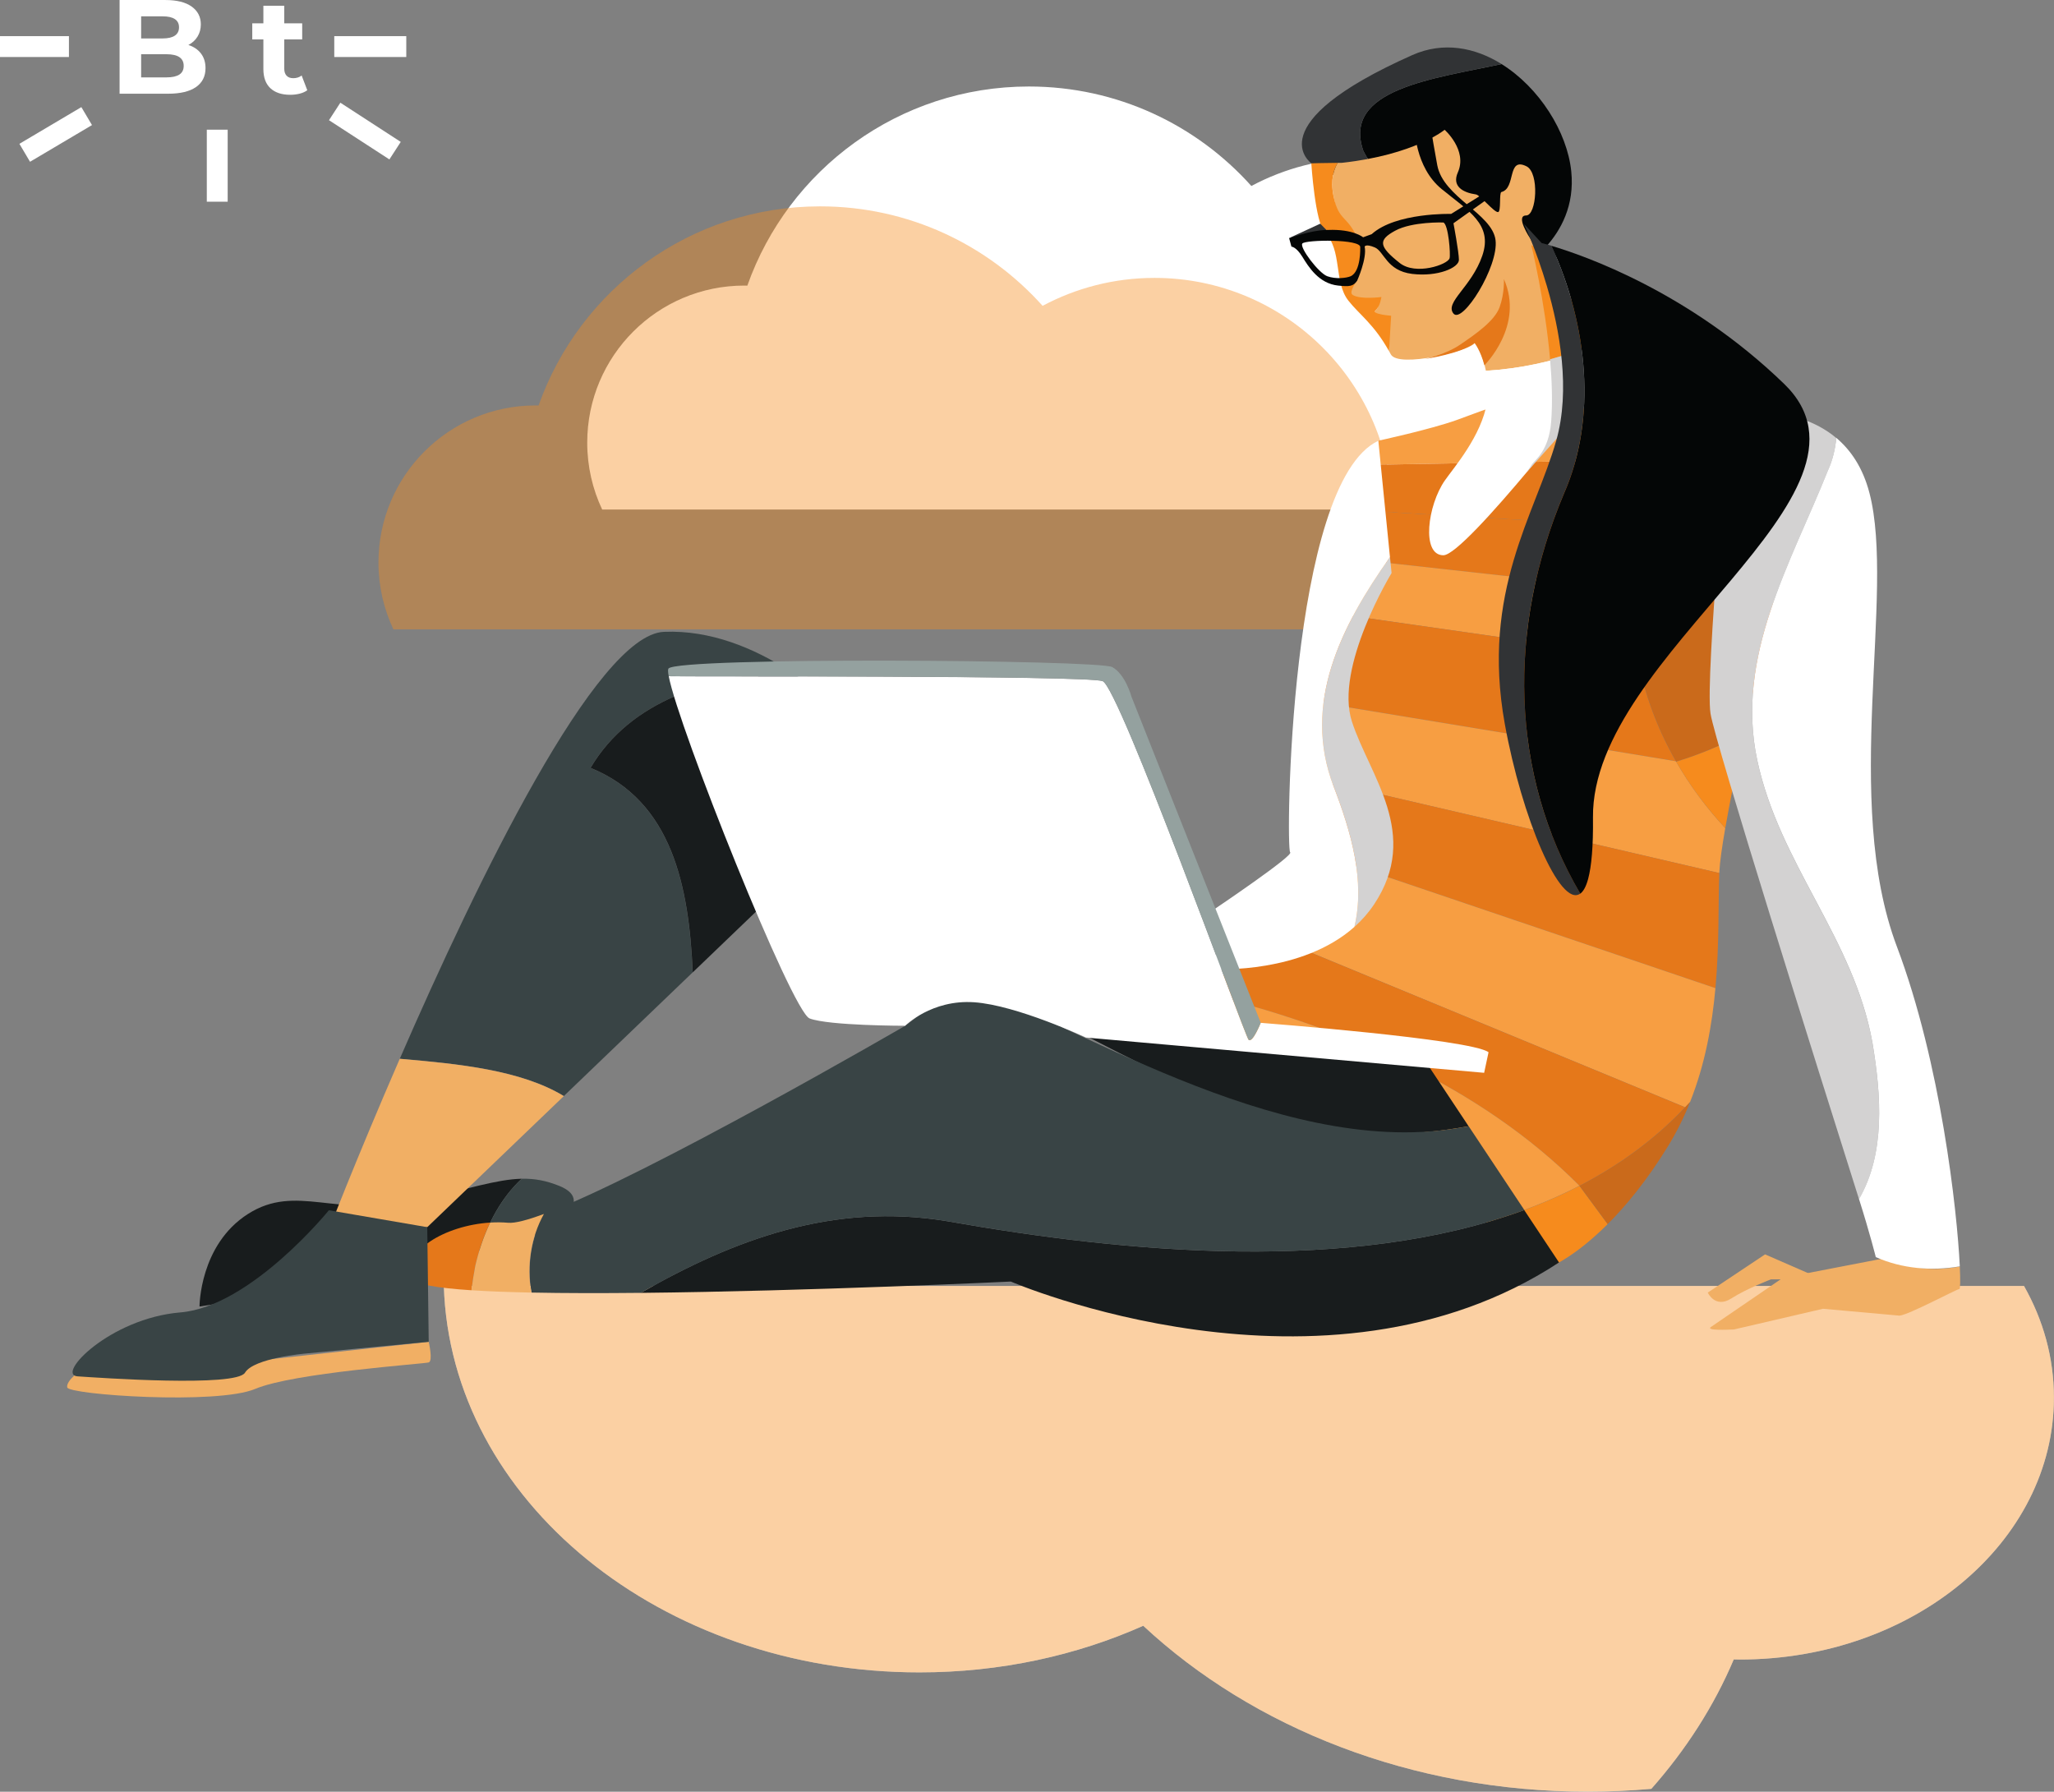 <?xml version="1.0" encoding="UTF-8" standalone="no"?>
<!-- Created with Inkscape (http://www.inkscape.org/) -->

<svg
   version="1.1"
   id="svg1"
   width="2196.617"
   height="1916.043"
   viewBox="0 0 2196.617 1916.043"
   xmlns="http://www.w3.org/2000/svg"
   xmlns:svg="http://www.w3.org/2000/svg">
  <rect x="0" y="0" width="2196.617" height="1916.043" fill="#808080" stroke="none"/>
  <defs
     id="defs1">
    <clipPath
       clipPathUnits="userSpaceOnUse"
       id="clipPath1329">
      <path
         d="M 0,13558.149 H 13689.43 V 0 H 0 Z"
         transform="translate(-10015.312,-2415.672)"
         id="path1329" />
    </clipPath>
    <clipPath
       clipPathUnits="userSpaceOnUse"
       id="clipPath1335">
      <path
         d="M 0,13558.149 H 13689.43 V 0 H 0 Z"
         transform="translate(0,2.5000001e-4)"
         id="path1335" />
    </clipPath>
    <clipPath
       clipPathUnits="userSpaceOnUse"
       id="clipPath1337">
      <path
         d="M 0,13558.149 H 13689.43 V 0 H 0 Z"
         transform="translate(-10117.918,-2403.109)"
         id="path1337" />
    </clipPath>
    <clipPath
       clipPathUnits="userSpaceOnUse"
       id="clipPath1339">
      <path
         d="M 0,13558.149 H 13689.43 V 0 H 0 Z"
         transform="translate(0,2.5000001e-4)"
         id="path1339" />
    </clipPath>
    <clipPath
       clipPathUnits="userSpaceOnUse"
       id="clipPath1341">
      <path
         d="M 0,13558.149 H 13689.43 V 0 H 0 Z"
         transform="translate(0,2.5000001e-4)"
         id="path1341" />
    </clipPath>
    <clipPath
       clipPathUnits="userSpaceOnUse"
       id="clipPath1343">
      <path
         d="M 0,13558.149 H 13689.43 V 0 H 0 Z"
         transform="translate(-9895.549,-2345.732)"
         id="path1343" />
    </clipPath>
    <clipPath
       clipPathUnits="userSpaceOnUse"
       id="clipPath1349">
      <path
         d="M 0,13558.149 H 13689.43 V 0 H 0 Z"
         transform="translate(-10135.335,-2379.072)"
         id="path1349" />
    </clipPath>
    <clipPath
       clipPathUnits="userSpaceOnUse"
       id="clipPath1812">
      <path
         d="M 0,13558.149 H 13689.43 V 0 H 0 Z"
         transform="translate(-8850.153,-3725.779)"
         id="path1812" />
    </clipPath>
    <clipPath
       clipPathUnits="userSpaceOnUse"
       id="clipPath1813">
      <path
         d="m 8060.1,3687.04 h 813.51 V 3347.67 H 8060.1 Z"
         transform="translate(-8682.71,-3629.65)"
         id="path1813" />
    </clipPath>
    <clipPath
       clipPathUnits="userSpaceOnUse"
       id="clipPath1815">
      <path
         d="M 0,13558.149 H 13689.43 V 0 H 0 Z"
         transform="matrix(1.333,0,0,-1.333,0,18077.467)"
         id="path1815" />
    </clipPath>
    <clipPath
       clipPathUnits="userSpaceOnUse"
       id="clipPath1819">
      <path
         d="M 0,13558.149 H 13689.43 V 0 H 0 Z"
         transform="translate(-9152.183,-2521.534)"
         id="path1819" />
    </clipPath>
    <clipPath
       clipPathUnits="userSpaceOnUse"
       id="clipPath1820">
      <path
         d="M 8112.44,2821.19 H 9404.17 V 2415.5 H 8112.44 Z"
         transform="translate(-9152.183,-2521.534)"
         id="path1820" />
    </clipPath>
    <clipPath
       clipPathUnits="userSpaceOnUse"
       id="clipPath1822">
      <path
         d="M 0,13558.149 H 13689.43 V 0 H 0 Z"
         transform="matrix(1.333,0,0,-1.333,0,18077.467)"
         id="path1822" />
    </clipPath>
    <clipPath
       clipPathUnits="userSpaceOnUse"
       id="clipPath1824">
      <path
         d="M 0,13558.149 H 13689.43 V 0 H 0 Z"
         transform="translate(-8175.164,-2907.142)"
         id="path1824" />
    </clipPath>
    <clipPath
       clipPathUnits="userSpaceOnUse"
       id="clipPath1826">
      <path
         d="M 0,13558.149 H 13689.43 V 0 H 0 Z"
         transform="translate(-8205.524,-2901.306)"
         id="path1826" />
    </clipPath>
    <clipPath
       clipPathUnits="userSpaceOnUse"
       id="clipPath1828">
      <path
         d="M 0,13558.149 H 13689.43 V 0 H 0 Z"
         transform="translate(-9159.327,-3504.212)"
         id="path1828" />
    </clipPath>
    <clipPath
       clipPathUnits="userSpaceOnUse"
       id="clipPath1830">
      <path
         d="M 0,13558.149 H 13689.43 V 0 H 0 Z"
         transform="translate(-9141.958,-3484.907)"
         id="path1830" />
    </clipPath>
    <clipPath
       clipPathUnits="userSpaceOnUse"
       id="clipPath1832">
      <path
         d="M 0,13558.149 H 13689.43 V 0 H 0 Z"
         transform="translate(-9070.782,-3409.542)"
         id="path1832" />
    </clipPath>
    <clipPath
       clipPathUnits="userSpaceOnUse"
       id="clipPath1834">
      <path
         d="M 0,13558.149 H 13689.43 V 0 H 0 Z"
         transform="translate(-9066.97,-3379.259)"
         id="path1834" />
    </clipPath>
    <clipPath
       clipPathUnits="userSpaceOnUse"
       id="clipPath1836">
      <path
         d="M 0,13558.149 H 13689.43 V 0 H 0 Z"
         transform="translate(-9070.202,-3325.704)"
         id="path1836" />
    </clipPath>
    <clipPath
       clipPathUnits="userSpaceOnUse"
       id="clipPath1838">
      <path
         d="M 0,13558.149 H 13689.43 V 0 H 0 Z"
         transform="translate(-9135.794,-3153.622)"
         id="path1838" />
    </clipPath>
    <clipPath
       clipPathUnits="userSpaceOnUse"
       id="clipPath1840">
      <path
         d="M 0,13558.149 H 13689.43 V 0 H 0 Z"
         transform="translate(-9135.741,-3152.311)"
         id="path1840" />
    </clipPath>
    <clipPath
       clipPathUnits="userSpaceOnUse"
       id="clipPath1842">
      <path
         d="M 0,13558.149 H 13689.43 V 0 H 0 Z"
         transform="translate(-9112.272,-2968.693)"
         id="path1842" />
    </clipPath>
    <clipPath
       clipPathUnits="userSpaceOnUse"
       id="clipPath1844">
      <path
         d="M 0,13558.149 H 13689.43 V 0 H 0 Z"
         transform="translate(-9023.61,-2901.478)"
         id="path1844" />
    </clipPath>
    <clipPath
       clipPathUnits="userSpaceOnUse"
       id="clipPath1846">
      <path
         d="M 0,13558.149 H 13689.43 V 0 H 0 Z"
         transform="translate(-8719.588,-3056.368)"
         id="path1846" />
    </clipPath>
    <clipPath
       clipPathUnits="userSpaceOnUse"
       id="clipPath1848">
      <path
         d="M 0,13558.149 H 13689.43 V 0 H 0 Z"
         transform="translate(-8949.072,-2872.14)"
         id="path1848" />
    </clipPath>
    <clipPath
       clipPathUnits="userSpaceOnUse"
       id="clipPath1850">
      <path
         d="M 0,13558.149 H 13689.43 V 0 H 0 Z"
         transform="translate(-9112.272,-2968.693)"
         id="path1850" />
    </clipPath>
    <clipPath
       clipPathUnits="userSpaceOnUse"
       id="clipPath1852">
      <path
         d="M 0,13558.149 H 13689.43 V 0 H 0 Z"
         transform="translate(-9204.179,-3480.22)"
         id="path1852" />
    </clipPath>
    <clipPath
       clipPathUnits="userSpaceOnUse"
       id="clipPath1854">
      <path
         d="M 0,13558.149 H 13689.43 V 0 H 0 Z"
         transform="translate(-9155.591,-3264.297)"
         id="path1854" />
    </clipPath>
    <clipPath
       clipPathUnits="userSpaceOnUse"
       id="clipPath1856">
      <path
         d="M 0,13558.149 H 13689.43 V 0 H 0 Z"
         transform="translate(-9258.546,-3016.132)"
         id="path1856" />
    </clipPath>
    <clipPath
       clipPathUnits="userSpaceOnUse"
       id="clipPath1858">
      <path
         d="M 0,13558.149 H 13689.43 V 0 H 0 Z"
         transform="translate(-9271.012,-2843.913)"
         id="path1858" />
    </clipPath>
    <clipPath
       clipPathUnits="userSpaceOnUse"
       id="clipPath1860">
      <path
         d="M 0,13558.149 H 13689.43 V 0 H 0 Z"
         transform="translate(-9256.122,-3457.228)"
         id="path1860" />
    </clipPath>
    <clipPath
       clipPathUnits="userSpaceOnUse"
       id="clipPath1862">
      <path
         d="M 0,13558.149 H 13689.43 V 0 H 0 Z"
         transform="translate(-8826.392,-3221.778)"
         id="path1862" />
    </clipPath>
    <clipPath
       clipPathUnits="userSpaceOnUse"
       id="clipPath1864">
      <path
         d="M 0,13558.149 H 13689.43 V 0 H 0 Z"
         transform="translate(-8791.511,-3168.95)"
         id="path1864" />
    </clipPath>
    <clipPath
       clipPathUnits="userSpaceOnUse"
       id="clipPath1866">
      <path
         d="M 0,13558.149 H 13689.43 V 0 H 0 Z"
         transform="translate(-8621.728,-3039.255)"
         id="path1866" />
    </clipPath>
    <clipPath
       clipPathUnits="userSpaceOnUse"
       id="clipPath1868">
      <path
         d="M 0,13558.149 H 13689.43 V 0 H 0 Z"
         transform="translate(-8516.433,-2873.074)"
         id="path1868" />
    </clipPath>
    <clipPath
       clipPathUnits="userSpaceOnUse"
       id="clipPath1870">
      <path
         d="M 0,13558.149 H 13689.43 V 0 H 0 Z"
         transform="translate(-8924.745,-2947.583)"
         id="path1870" />
    </clipPath>
    <clipPath
       clipPathUnits="userSpaceOnUse"
       id="clipPath1872">
      <path
         d="M 0,13558.149 H 13689.43 V 0 H 0 Z"
         transform="translate(-8230.317,-3236.68)"
         id="path1872" />
    </clipPath>
    <clipPath
       clipPathUnits="userSpaceOnUse"
       id="clipPath1874">
      <path
         d="M 0,13558.149 H 13689.43 V 0 H 0 Z"
         transform="translate(-8443.692,-3269.17)"
         id="path1874" />
    </clipPath>
    <clipPath
       clipPathUnits="userSpaceOnUse"
       id="clipPath1876">
      <path
         d="M 0,13558.149 H 13689.43 V 0 H 0 Z"
         transform="translate(-8018.055,-2860.039)"
         id="path1876" />
    </clipPath>
    <clipPath
       clipPathUnits="userSpaceOnUse"
       id="clipPath1878">
      <path
         d="M 0,13558.149 H 13689.43 V 0 H 0 Z"
         transform="translate(-8149.875,-2871.979)"
         id="path1878" />
    </clipPath>
    <clipPath
       clipPathUnits="userSpaceOnUse"
       id="clipPath1880">
      <path
         d="M 0,13558.149 H 13689.43 V 0 H 0 Z"
         transform="translate(-8192.966,-2878.894)"
         id="path1880" />
    </clipPath>
    <clipPath
       clipPathUnits="userSpaceOnUse"
       id="clipPath1882">
      <path
         d="M 0,13558.149 H 13689.43 V 0 H 0 Z"
         transform="translate(-8100.588,-2776.327)"
         id="path1882" />
    </clipPath>
    <clipPath
       clipPathUnits="userSpaceOnUse"
       id="clipPath1884">
      <path
         d="M 0,13558.149 H 13689.43 V 0 H 0 Z"
         transform="translate(-8020.478,-2881.852)"
         id="path1884" />
    </clipPath>
    <clipPath
       clipPathUnits="userSpaceOnUse"
       id="clipPath1886">
      <path
         d="M 0,13558.149 H 13689.43 V 0 H 0 Z"
         transform="translate(-8850.235,-3731.422)"
         id="path1886" />
    </clipPath>
    <clipPath
       clipPathUnits="userSpaceOnUse"
       id="clipPath1888">
      <path
         d="M 0,13558.149 H 13689.43 V 0 H 0 Z"
         transform="translate(-8889.412,-3808.335)"
         id="path1888" />
    </clipPath>
    <clipPath
       clipPathUnits="userSpaceOnUse"
       id="clipPath1890">
      <path
         d="M 0,13558.149 H 13689.43 V 0 H 0 Z"
         transform="translate(-8984.244,-3660.984)"
         id="path1890" />
    </clipPath>
    <clipPath
       clipPathUnits="userSpaceOnUse"
       id="clipPath1892">
      <path
         d="M 0,13558.149 H 13689.43 V 0 H 0 Z"
         transform="translate(-8948.507,-3555.137)"
         id="path1892" />
    </clipPath>
    <clipPath
       clipPathUnits="userSpaceOnUse"
       id="clipPath1894">
      <path
         d="M 0,13558.149 H 13689.43 V 0 H 0 Z"
         transform="translate(-8859.997,-3603.68)"
         id="path1894" />
    </clipPath>
    <clipPath
       clipPathUnits="userSpaceOnUse"
       id="clipPath1896">
      <path
         d="M 0,13558.149 H 13689.43 V 0 H 0 Z"
         transform="translate(-8962.95,-3628.714)"
         id="path1896" />
    </clipPath>
    <clipPath
       clipPathUnits="userSpaceOnUse"
       id="clipPath1898">
      <path
         d="M 0,13558.149 H 13689.43 V 0 H 0 Z"
         transform="translate(-8820.678,-3667.975)"
         id="path1898" />
    </clipPath>
    <clipPath
       clipPathUnits="userSpaceOnUse"
       id="clipPath1900">
      <path
         d="M 0,13558.149 H 13689.43 V 0 H 0 Z"
         transform="translate(-8919.369,-3645.352)"
         id="path1900" />
    </clipPath>
    <clipPath
       clipPathUnits="userSpaceOnUse"
       id="clipPath1902">
      <path
         d="M 0,13558.149 H 13689.43 V 0 H 0 Z"
         transform="translate(-8767.931,-3032.18)"
         id="path1902" />
    </clipPath>
    <clipPath
       clipPathUnits="userSpaceOnUse"
       id="clipPath1904">
      <path
         d="M 0,13558.149 H 13689.43 V 0 H 0 Z"
         transform="translate(-8641.052,-3306.31)"
         id="path1904" />
    </clipPath>
    <clipPath
       clipPathUnits="userSpaceOnUse"
       id="clipPath1906">
      <path
         d="M 0,13558.149 H 13689.43 V 0 H 0 Z"
         transform="translate(-8891.403,-3750.025)"
         id="path1906" />
    </clipPath>
    <clipPath
       clipPathUnits="userSpaceOnUse"
       id="clipPath1908">
      <path
         d="M 0,13558.149 H 13689.43 V 0 H 0 Z"
         transform="translate(-9003.216,-3646.465)"
         id="path1908" />
    </clipPath>
    <clipPath
       clipPathUnits="userSpaceOnUse"
       id="clipPath1910">
      <path
         d="M 0,13558.149 H 13689.43 V 0 H 0 Z"
         transform="translate(-9032.635,-3573.97)"
         id="path1910" />
    </clipPath>
    <clipPath
       clipPathUnits="userSpaceOnUse"
       id="clipPath1912">
      <path
         d="M 0,13558.149 H 13689.43 V 0 H 0 Z"
         transform="translate(-9011.379,-3457.348)"
         id="path1912" />
    </clipPath>
    <clipPath
       clipPathUnits="userSpaceOnUse"
       id="clipPath1914">
      <path
         d="M 0,13558.149 H 13689.43 V 0 H 0 Z"
         transform="translate(-9030.537,-3147.712)"
         id="path1914" />
    </clipPath>
    <clipPath
       clipPathUnits="userSpaceOnUse"
       id="clipPath1916">
      <path
         d="M 0,13558.149 H 13689.43 V 0 H 0 Z"
         transform="translate(-9218.393,-2826.436)"
         id="path1916" />
    </clipPath>
  </defs>
  <g
     id="layer-MC0"
     transform="translate(-12538.994,-3563.708)">
    <g
       id="g3839"
       transform="translate(-622.951,-11213.115)">
      <path
         id="path1328"
         d="m 0,0 c 2.328,1.505 3.492,3.828 3.492,6.979 0,6.229 -4.62,9.344 -13.853,9.344 H -30.658 V -2.255 h 20.297 C -5.783,-2.255 -2.328,-1.505 0,0 M -30.658,46.713 V 28.99 h 17.287 c 4.3,0 7.556,0.755 9.774,2.26 2.218,1.5 3.329,3.718 3.329,6.654 0,2.936 -1.111,5.138 -3.329,6.606 -2.218,1.469 -5.474,2.203 -9.774,2.203 z M 17.345,16.91 c 2.432,-3.183 3.649,-7.105 3.649,-11.756 0,-6.585 -2.558,-11.65 -7.677,-15.195 -5.122,-3.544 -12.584,-5.317 -22.388,-5.317 h -38.874 v 75.169 h 36.724 c 9.165,0 16.197,-1.752 21.099,-5.259 4.902,-3.508 7.356,-8.269 7.356,-14.283 0,-3.65 -0.875,-6.911 -2.631,-9.774 -1.751,-2.863 -4.206,-5.117 -7.352,-6.764 4.295,-1.363 7.655,-3.633 10.094,-6.821"
         style="fill:#ffffff;fill-opacity:1;fill-rule:nonzero;stroke:none"
         transform="matrix(1.333,0,0,-1.333,13353.749,14856.571)"
         clip-path="url(#clipPath1329)" />
      <path
         id="path1334"
         d="m 10039.838,2372.061 h 16.747 v -57.771 h -16.747 z"
         style="fill:#ffffff;fill-opacity:1;fill-rule:nonzero;stroke:none"
         transform="matrix(1.333,0,0,-1.333,0,18077.467)"
         clip-path="url(#clipPath1335)" />
      <path
         id="path1336"
         d="m 0,0 c -1.646,-1.222 -3.671,-2.134 -6.067,-2.742 -2.402,-0.603 -4.923,-0.913 -7.572,-0.913 -6.874,0 -12.184,1.757 -15.944,5.265 -3.76,3.508 -5.637,8.662 -5.637,15.462 v 23.731 h -8.914 v 12.889 h 8.914 v 14.067 h 16.752 V 53.692 H -4.08 V 40.803 H -18.468 V 17.287 c 0,-2.433 0.624,-4.315 1.878,-5.636 1.253,-1.327 3.026,-1.987 5.317,-1.987 2.647,0 4.902,0.713 6.763,2.149 z"
         style="fill:#ffffff;fill-opacity:1;fill-rule:nonzero;stroke:none"
         transform="matrix(1.333,0,0,-1.333,13490.557,14873.321)"
         clip-path="url(#clipPath1337)" />
      <path
         id="path1338"
         d="m 9871.459,2447.113 h 57.771 v -16.747 h -57.771 z"
         style="fill:#ffffff;fill-opacity:1;fill-rule:nonzero;stroke:none"
         transform="matrix(1.333,0,0,-1.333,0,18077.467)"
         clip-path="url(#clipPath1339)" />
      <path
         id="path1340"
         d="m 10142.099,2447.113 h 57.771 v -16.747 h -57.771 z"
         style="fill:#ffffff;fill-opacity:1;fill-rule:nonzero;stroke:none"
         transform="matrix(1.333,0,0,-1.333,0,18077.467)"
         clip-path="url(#clipPath1341)" />
      <path
         id="path1342"
         d="M 0,0 -8.534,14.409 41.173,43.849 49.707,29.44 Z"
         style="fill:#ffffff;fill-opacity:1;fill-rule:nonzero;stroke:none"
         transform="matrix(1.333,0,0,-1.333,13194.065,14949.824)"
         clip-path="url(#clipPath1343)" />
      <path
         id="path1348"
         d="M 0,0 9.119,14.047 57.574,-17.409 48.456,-31.456 Z"
         style="fill:#ffffff;fill-opacity:1;fill-rule:nonzero;stroke:none"
         transform="matrix(1.333,0,0,-1.333,13513.78,14905.371)"
         clip-path="url(#clipPath1349)" />
      <path
         id="path1811"
         d="m 0,0 c -32.462,0 -63.016,-8.126 -89.78,-22.419 -43.864,48.973 -107.559,79.814 -178.478,79.814 -104.32,0 -193.019,-66.703 -225.894,-159.769 -0.814,0.016 -1.619,0.062 -2.436,0.062 -69.598,0 -126.018,-56.42 -126.018,-126.018 0,-19.197 4.316,-37.374 12.002,-53.652 h 124.585 103.448 214.844 117.231 218.223 c 14.749,27.072 23.172,58.082 23.172,91.083 C 190.899,-85.469 105.431,0 0,0"
         style="fill:#ffffff;fill-opacity:1;fill-rule:nonzero;stroke:none"
         transform="matrix(1.333,0,0,-1.333,14619.875,14945.828)"
         clip-path="url(#clipPath1812)" />
      <g
         opacity="0.41"
         id="g1814"
         clip-path="url(#clipPath1815)"
         transform="translate(2819.672,1836.066)">
        <path
           d="m 0,0 c -32.462,0 -63.016,-8.126 -89.78,-22.419 -43.864,48.973 -107.559,79.814 -178.478,79.814 -104.32,0 -193.019,-66.703 -225.895,-159.768 -0.813,0.015 -1.618,0.061 -2.435,0.061 -69.598,0 -126.018,-56.42 -126.018,-126.018 0,-19.196 4.316,-37.374 12.001,-53.652 h 124.586 103.448 214.844 117.231 218.223 c 14.749,27.072 23.172,58.082 23.172,91.083 C 190.899,-85.468 105.431,0 0,0"
           style="fill:#f68b1d;fill-opacity:1;fill-rule:nonzero;stroke:none"
           transform="matrix(1.333,0,0,-1.333,11576.947,13237.934)"
           clip-path="url(#clipPath1813)"
           id="path1814" />
      </g>
      <path
         id="path1818"
         d="m 0,0 c 139.167,0 251.984,94.098 251.984,210.174 0,32.015 -8.631,62.331 -23.998,89.479 h -249.12 -206.852 -429.599 -234.413 -147.741 c 5.35,-171.946 174.142,-309.965 381.586,-309.965 64.909,0 126.005,13.553 179.522,37.39 87.708,-81.677 215.071,-133.112 356.88,-133.112 17.148,0 34.061,0.824 50.743,2.291 27.792,31.425 50.251,66.335 66.139,103.846 C -3.243,0.077 -1.633,0 0,0"
         style="fill:#ffffff;fill-opacity:1;fill-rule:nonzero;stroke:none"
         transform="matrix(1.333,0,0,-1.333,15022.583,16551.488)"
         clip-path="url(#clipPath1819)" />
      <g
         opacity="0.41"
         id="g1821"
         clip-path="url(#clipPath1822)"
         transform="translate(2819.672,1836.066)">
        <path
           d="m 0,0 c 139.167,0 251.984,94.098 251.984,210.174 0,32.015 -8.631,62.331 -23.998,89.479 h -249.12 -206.852 -429.599 -234.413 -147.741 c 5.35,-171.946 174.142,-309.965 381.586,-309.965 64.909,0 126.005,13.553 179.522,37.39 87.708,-81.677 215.071,-133.112 356.88,-133.112 17.148,0 34.061,0.824 50.743,2.291 27.792,31.425 50.251,66.335 66.139,103.846 C -3.243,0.077 -1.633,0 0,0"
           style="fill:#f68b1d;fill-opacity:1;fill-rule:nonzero;stroke:none"
           transform="matrix(1.333,0,0,-1.333,12202.911,14715.422)"
           clip-path="url(#clipPath1820)"
           id="path1821" />
      </g>
      <path
         id="path1823"
         d="m 0,0 c -19.995,-0.446 -43.023,-8.257 -85.188,-17.626 -63.669,-14.149 -95.503,14.148 -134.412,-10.612 -38.909,-24.76 -38.909,-74.28 -38.909,-74.28 l 140.307,22.402 84.321,22.73 C -27.172,-35.458 -16.282,-15.168 0,0"
         style="fill:#181c1d;fill-opacity:1;fill-rule:nonzero;stroke:none"
         transform="matrix(1.333,0,0,-1.333,13719.891,16037.344)"
         clip-path="url(#clipPath1824)" />
      <path
         id="path1825"
         d="M 0,0 C -10.752,4.38 -20.162,6.063 -30.359,5.836 -46.641,-9.333 -57.531,-29.623 -64.24,-51.55 l 51.27,13.821 c 0,0 44.804,24.76 12.97,37.729"
         style="fill:#394445;fill-opacity:1;fill-rule:nonzero;stroke:none"
         transform="matrix(1.333,0,0,-1.333,13760.37,16045.125)"
         clip-path="url(#clipPath1826)" />
      <path
         id="path1827"
         d="m 0,0 c -33.414,13.192 -82.105,27.129 -134.363,29.064 -55.065,2.04 -71.363,-7.429 -100.155,-17.685 -21.145,-7.533 -62.555,-16.507 -62.555,-16.507 0,0 -3.893,-7.997 -9.337,-19.432 l 289.041,5.255 C -10.749,-13.564 -4.752,-7.307 0,0"
         style="fill:#f79e42;fill-opacity:1;fill-rule:nonzero;stroke:none"
         transform="matrix(1.333,0,0,-1.333,15032.108,15241.25)"
         clip-path="url(#clipPath1828)" />
      <path
         id="path1829"
         d="m 0,0 -289.041,-5.255 c -4.879,-10.245 -11.011,-23.266 -16.736,-35.832 L -63.029,-55.431 C -48.421,-31.21 -21.027,-18.236 0,0"
         style="fill:#e5781a;fill-opacity:1;fill-rule:nonzero;stroke:none"
         transform="matrix(1.333,0,0,-1.333,15008.949,15266.99)"
         clip-path="url(#clipPath1830)" />
      <path
         id="path1831"
         d="M 0,0 C 1.761,7.482 4.586,14.031 8.146,19.934 L -234.602,34.278 C -241.374,19.415 -247.561,5.22 -250.441,-3.013 L -3.813,-30.282 C -3.236,-20.218 -1.981,-10.109 0,0"
         style="fill:#e5781a;fill-opacity:1;fill-rule:nonzero;stroke:none"
         transform="matrix(1.333,0,0,-1.333,14914.048,15367.477)"
         clip-path="url(#clipPath1832)" />
      <path
         id="path1833"
         d="m 0,0 -246.629,27.27 c -1.081,-3.09 -1.711,-5.366 -1.711,-6.485 0,-2.865 -0.218,-18.24 -0.521,-38.253 L 3.232,-53.556 C 0.136,-36.014 -1.035,-18.079 0,0"
         style="fill:#f79e42;fill-opacity:1;fill-rule:nonzero;stroke:none"
         transform="matrix(1.333,0,0,-1.333,14908.965,15407.854)"
         clip-path="url(#clipPath1834)" />
      <path
         id="path1835"
         d="m 0,0 -252.094,36.088 c -0.336,-22.218 -0.776,-50.145 -1.142,-73.06 L 30.692,-83.689 C 15.842,-57.698 5.19,-29.411 0,0"
         style="fill:#e5781a;fill-opacity:1;fill-rule:nonzero;stroke:none"
         transform="matrix(1.333,0,0,-1.333,14913.275,15479.261)"
         clip-path="url(#clipPath1836)" />
      <path
         id="path1837"
         d="m 0,0 c 0.345,7.398 2.052,19.49 4.704,34.727 -15.208,16.28 -28.562,34.34 -39.603,53.665 l -283.929,46.717 c -0.39,-24.417 -0.694,-43.143 -0.694,-43.143 0,0 -1.985,-6.945 -5.119,-17.808 L -0.053,-1.312 C -0.034,-0.878 -0.02,-0.428 0,0"
         style="fill:#f79e42;fill-opacity:1;fill-rule:nonzero;stroke:none"
         transform="matrix(1.333,0,0,-1.333,15000.731,15708.703)"
         clip-path="url(#clipPath1838)" />
      <path
         id="path1839"
         d="m 0,0 -324.588,75.47 c -3.933,-13.638 -9.683,-33.469 -15.608,-53.543 L -3.122,-92.282 C 0.11,-56.448 -1.009,-23.748 0,0"
         style="fill:#e5781a;fill-opacity:1;fill-rule:nonzero;stroke:none"
         transform="matrix(1.333,0,0,-1.333,15000.66,15710.452)"
         clip-path="url(#clipPath1840)" />
      <path
         id="path1841"
         d="m 0,0 c 12.116,30.425 17.695,61.934 20.348,91.336 l -337.075,114.209 c -8.75,-29.647 -17.876,-59.807 -22.106,-71.37 L -3.989,-4.217 C -2.66,-2.81 -1.305,-1.438 0,0"
         style="fill:#f79e42;fill-opacity:1;fill-rule:nonzero;stroke:none"
         transform="matrix(1.333,0,0,-1.333,14969.367,15955.275)"
         clip-path="url(#clipPath1842)" />
      <path
         id="path1843"
         d="M 0,0 C 31.522,16.303 60.122,37.01 84.673,62.999 L -250.171,201.39 c -0.887,-2.424 -1.563,-4.049 -1.971,-4.661 -2.835,-4.251 -30.359,-25.529 -51.879,-41.839 C -192.593,128.861 -79.457,80.029 0,0"
         style="fill:#e5781a;fill-opacity:1;fill-rule:nonzero;stroke:none"
         transform="matrix(1.333,0,0,-1.333,14851.151,16044.896)"
         clip-path="url(#clipPath1844)" />
      <path
         id="path1845"
         d="m 0,0 c -14.29,-10.829 -25.937,-19.471 -25.937,-19.471 l 255.421,-164.758 c 26.17,7.563 51.155,17.245 74.537,29.339 C 224.564,-74.862 111.429,-26.03 0,0"
         style="fill:#f79e42;fill-opacity:1;fill-rule:nonzero;stroke:none"
         transform="matrix(1.333,0,0,-1.333,14445.789,15838.375)"
         clip-path="url(#clipPath1846)" />
      <path
         id="path1847"
         d="m 0,0 53.489,-34.502 c 0,0 18.215,7.694 43.628,33.098 L 74.487,29.307 C 51.111,17.237 26.149,7.557 0,0"
         style="fill:#f68b1d;fill-opacity:1;fill-rule:nonzero;stroke:none"
         transform="matrix(1.333,0,0,-1.333,14751.768,16084.013)"
         clip-path="url(#clipPath1848)" />
      <path
         id="path1849"
         d="m 0,0 c -25.429,-28.015 -55.451,-50.071 -88.712,-67.246 l 22.63,-30.712 c 14.457,14.453 31.236,34.615 48.338,62.405 C -10.642,-24.01 -4.815,-12.09 0,0"
         style="fill:#ca6a1b;fill-opacity:1;fill-rule:nonzero;stroke:none"
         transform="matrix(1.333,0,0,-1.333,14969.367,15955.275)"
         clip-path="url(#clipPath1850)" />
      <path
         id="path1851"
         d="m 0,0 c 0,2.67 -17.201,13.077 -44.852,23.993 -23.522,-36.173 -77.287,-46.825 -88.544,-94.67 -11.542,-58.865 1.517,-117.717 30.319,-167.923 18.948,5.723 37.115,13.395 54.489,22.678 C -28.378,-121.245 0,-3.865 0,0"
         style="fill:#ca6a1b;fill-opacity:1;fill-rule:nonzero;stroke:none"
         transform="matrix(1.333,0,0,-1.333,15091.91,15273.24)"
         clip-path="url(#clipPath1852)" />
      <path
         id="path1853"
         d="m 0,0 c -17.374,-9.282 -35.541,-16.954 -54.489,-22.678 11.002,-19.177 24.29,-37.099 39.396,-53.27 C -11.485,-55.23 -6.116,-28.653 0,0"
         style="fill:#f68b1d;fill-opacity:1;fill-rule:nonzero;stroke:none"
         transform="matrix(1.333,0,0,-1.333,15027.126,15561.137)"
         clip-path="url(#clipPath1854)" />
      <path
         id="path1855"
         d="m 0,0 c -14.901,83.45 -74.509,143.058 -92.392,226.509 -17.881,83.45 26.824,157.96 56.627,232.469 3.625,7.853 5.878,16.815 6.785,26.226 -34.464,29.083 -85.453,19.561 -85.453,19.561 0,0 -20.001,-211.417 -15.486,-240.569 3.569,-23.051 85.15,-282.157 119.147,-389.618 C 10.402,-88.77 7.087,-42.518 0,0"
         style="fill:#d3d2d2;fill-opacity:1;fill-rule:nonzero;stroke:none"
         transform="matrix(1.333,0,0,-1.333,15164.4,15892.023)"
         clip-path="url(#clipPath1856)" />
      <path
         id="path1857"
         d="M 0,0 -84.453,-16.298 -142.21,-55.78 c -3.838,-2.943 13.764,-2.073 18.597,-1.902 l 71.51,16.613 61.297,-5.517 c 7.193,0.482 45.414,21.065 48.074,21.368 0.712,0.082 0.879,6.695 0.345,18.027 C 34.79,-11.088 21.059,-9.322 0,0"
         style="fill:#f1af64;fill-opacity:1;fill-rule:nonzero;stroke:none"
         transform="matrix(1.333,0,0,-1.333,15181.021,16121.649)"
         clip-path="url(#clipPath1858)" />
      <path
         id="path1859"
         d="m 0,0 c -5.293,20.261 -14.997,34.354 -26.557,44.109 -0.906,-9.412 -3.159,-18.374 -6.784,-26.227 -29.804,-74.509 -74.509,-149.018 -56.627,-232.469 17.883,-83.451 77.49,-143.058 92.392,-226.509 7.087,-42.518 10.402,-88.769 -10.773,-125.422 8.998,-28.442 13.461,-46.57 13.461,-46.57 21.059,-9.322 44.568,-11.315 67.391,-7.418 -2.102,44.527 -15.229,163.15 -50.484,256.558 C -22.211,-246.765 21.075,-80.664 0,0"
         style="fill:#ffffff;fill-opacity:1;fill-rule:nonzero;stroke:none"
         transform="matrix(1.333,0,0,-1.333,15161.168,15303.895)"
         clip-path="url(#clipPath1860)" />
      <path
         id="path1861"
         d="m 0,0 c 14.067,-36.575 25.454,-75.803 16.659,-112.676 5.821,5.179 11.154,11.126 15.732,17.992 C 70.12,-38.09 28.788,8.483 14.64,52.107 0.491,95.732 46.474,171.192 46.474,171.192 l -1.281,12.805 C 5.756,128.275 -25.51,66.324 0,0"
         style="fill:#d3d2d2;fill-opacity:1;fill-rule:nonzero;stroke:none"
         transform="matrix(1.333,0,0,-1.333,14588.194,15617.829)"
         clip-path="url(#clipPath1862)" />
      <path
         id="path1863"
         d="m 0,0 c 3.538,-2.358 -61.31,-45.983 -61.31,-45.983 l 2.423,-47.751 c 0,0 68.265,-3.626 110.427,33.886 8.795,36.873 -2.592,76.101 -16.659,112.676 -25.51,66.324 5.756,128.275 45.193,183.997 l -9.331,93.309 C -1.113,296.531 -3.537,2.358 0,0"
         style="fill:#ffffff;fill-opacity:1;fill-rule:nonzero;stroke:none"
         transform="matrix(1.333,0,0,-1.333,14541.686,15688.266)"
         clip-path="url(#clipPath1864)" />
      <path
         id="path1865"
         d="m 0,0 c -5.895,7.074 -81.354,29.476 -84.892,29.476 -0.862,0 5.058,3.503 0,0 127.508,-62.426 242.578,-144.875 387.909,-121.147 3.325,0.498 6.655,1.051 9.988,1.628 L 278.257,-37.73 C 278.257,-37.73 5.896,-7.074 0,0"
         style="fill:#181c1d;fill-opacity:1;fill-rule:nonzero;stroke:none"
         transform="matrix(1.333,0,0,-1.333,14315.309,15861.193)"
         clip-path="url(#clipPath1866)" />
      <path
         id="path1867"
         d="m 0,0 c -91.297,15.216 -171.082,-14.65 -245.89,-57.488 135.612,1.38 296.949,9.082 296.949,9.082 0,0 251.138,-108.473 439.786,15.327 L 462.925,8.955 C 323.901,-42.123 144.096,-25.536 0,0"
         style="fill:#181c1d;fill-opacity:1;fill-rule:nonzero;stroke:none"
         transform="matrix(1.333,0,0,-1.333,14174.915,16082.767)"
         clip-path="url(#clipPath1868)" />
      <path
         id="path1869"
         d="m 0,0 c -145.331,-23.728 -314.741,89.903 -397.51,115.319 -15.669,-10.852 -44.634,-33.08 -44.634,-33.08 0,0 -206.998,-120.161 -289.634,-150.929 -10.348,-18.663 -13.976,-41.128 -10.111,-63.076 26.307,-0.531 56.309,-0.55 87.688,-0.231 74.807,42.837 154.593,72.704 245.889,57.488 144.096,-25.536 323.902,-42.123 462.925,8.954 L 9.988,1.629 C 6.655,1.051 3.325,0.499 0,0"
         style="fill:#394445;fill-opacity:1;fill-rule:nonzero;stroke:none"
         transform="matrix(1.333,0,0,-1.333,14719.331,15983.422)"
         clip-path="url(#clipPath1870)" />
      <path
         id="path1871"
         d="M 0,0 C 32.395,54.666 95.048,72.182 158.061,78.737 131.174,95.8 96.563,110.696 58.92,109.128 4.672,106.867 -90.979,-90.863 -152.968,-233.324 c 47.188,-4.053 97.166,-9.038 131.623,-29.916 l 103.328,99.166 C 79.014,-95.531 65.565,-26.636 0,0"
         style="fill:#394445;fill-opacity:1;fill-rule:nonzero;stroke:none"
         transform="matrix(1.333,0,0,-1.333,13793.427,15597.959)"
         clip-path="url(#clipPath1872)" />
      <path
         id="path1873"
         d="m 0,0 c 0,0 -21.566,24.832 -55.314,46.248 -63.013,-6.556 -125.666,-24.072 -158.061,-78.738 65.565,-26.636 79.014,-95.53 81.983,-164.074 l 108.99,104.598 z"
         style="fill:#181c1d;fill-opacity:1;fill-rule:nonzero;stroke:none"
         transform="matrix(1.333,0,0,-1.333,14077.927,15554.64)"
         clip-path="url(#clipPath1874)" />
      <path
         id="path1875"
         d="M 0,0 81.354,8.253 190.917,113.402 C 156.46,134.28 106.482,139.264 59.294,143.317 24.277,62.842 0,0 0,0"
         style="fill:#f1af64;fill-opacity:1;fill-rule:nonzero;stroke:none"
         transform="matrix(1.333,0,0,-1.333,13510.411,16100.148)"
         clip-path="url(#clipPath1876)" />
      <path
         id="path1877"
         d="m 0,0 c -36.033,-2.207 -71.616,-23.115 -62.257,-44.953 1.965,-4.587 19.685,-7.553 47.229,-9.345 0.8,6.513 1.805,13.054 3.077,19.628 C -9.176,-22.647 -5.249,-10.915 0,0"
         style="fill:#e5781a;fill-opacity:1;fill-rule:nonzero;stroke:none"
         transform="matrix(1.333,0,0,-1.333,13686.172,16084.227)"
         clip-path="url(#clipPath1878)" />
      <path
         id="path1879"
         d="m 0,0 c -13.168,-4.903 -23.199,-7.55 -28.709,-7.064 -4.731,0.417 -9.561,0.445 -14.382,0.149 -5.248,-10.914 -9.176,-22.647 -11.951,-34.669 -1.272,-6.575 -2.276,-13.116 -3.077,-19.628 13.789,-0.897 30.029,-1.501 48.008,-1.864 C -13.976,-41.129 -10.348,-18.663 0,0"
         style="fill:#f1af64;fill-opacity:1;fill-rule:nonzero;stroke:none"
         transform="matrix(1.333,0,0,-1.333,13743.626,16075.008)"
         clip-path="url(#clipPath1880)" />
      <path
         id="path1881"
         d="m 0,0 c 0,0 3.537,-15.328 0,-16.507 -3.538,-1.179 -108.473,-8.253 -139.128,-21.222 -30.656,-12.97 -149.74,-4.717 -150.919,1.178 -1.179,5.896 12.97,15.328 12.97,15.328 l 104.935,2.358 z"
         style="fill:#f1af64;fill-opacity:1;fill-rule:nonzero;stroke:none"
         transform="matrix(1.333,0,0,-1.333,13620.456,16211.764)"
         clip-path="url(#clipPath1882)" />
      <path
         id="path1883"
         d="m 0,0 c 0,0 -62.555,-77.228 -119.149,-81.944 -56.595,-4.716 -100.154,-50.11 -82.469,-51.289 17.686,-1.179 127.272,-8.843 134.347,2.948 7.074,11.79 48.341,15.327 48.341,15.327 l 99.04,9.433 -1.179,91.966 z"
         style="fill:#394445;fill-opacity:1;fill-rule:nonzero;stroke:none"
         transform="matrix(1.333,0,0,-1.333,13513.642,16071.064)"
         clip-path="url(#clipPath1884)" />
      <path
         id="path1885"
         d="m 0,0 c 5.502,-11.004 21.15,-32.155 32.904,-49.409 l 88.817,-47.041 c 0,0 50.674,25.192 45.062,80.11 -3.248,31.787 -25.787,67.297 -55.895,86.071 C 56.501,57.976 -17.41,49.744 0,0"
         style="fill:#040606;fill-opacity:1;fill-rule:nonzero;stroke:none"
         transform="matrix(1.333,0,0,-1.333,14619.985,14938.303)"
         clip-path="url(#clipPath1886)" />
      <path
         id="path1887"
         d="m 0,0 c -125.171,-55.701 -80.95,-86.77 -80.95,-86.77 l 74.677,-39.552 c -11.754,17.255 -27.403,38.406 -32.905,49.41 -17.41,49.744 56.501,57.976 110.888,69.731 C 50.244,6.204 24.937,11.097 0,0"
         style="fill:#313335;fill-opacity:1;fill-rule:nonzero;stroke:none"
         transform="matrix(1.333,0,0,-1.333,14672.221,14835.753)"
         clip-path="url(#clipPath1888)" />
      <path
         id="path1889"
         d="m 0,0 c -0.683,1.024 -12.365,18.737 -3.456,18.737 8.448,0 10.742,34.214 0.311,39.429 -15.889,7.945 -8.214,-17.631 -20.132,-20.61 -2.022,-0.505 -0.059,-15.954 -2.751,-16.113 -3.26,-0.194 -14.295,13.698 -17.715,14.179 -10.41,1.465 -19.479,6.482 -14.513,17.655 7.945,17.876 -10.611,34.192 -10.611,34.192 0,0 -23.974,-20.043 -82.292,-26.487 -1.142,-0.126 -2.303,-0.004 -3.454,-0.011 -2.952,-4.859 -6.009,-13.384 -3.431,-26.274 4.382,-21.905 2.12,-16.542 15.647,-37.552 14.708,-22.844 -8.762,-38.177 -2.503,-41.932 6.258,-3.755 21.905,-6.259 21.905,-6.259 0,0 2.503,-3.129 -1.252,-6.258 -3.755,-3.13 10.952,-5.946 10.952,-5.946 l -0.148,-26.86 c 0.466,-0.844 0.933,-1.668 1.4,-2.555 6.025,-11.461 64.231,3.116 67.21,9.075 0.88,1.761 6.292,-8.521 9.096,-22.257 27.473,1.617 53.698,7.468 78.883,16.447 C 27.284,-56.189 1.374,-2.06 0,0"
         style="fill:#f1af64;fill-opacity:1;fill-rule:nonzero;stroke:none"
         transform="matrix(1.333,0,0,-1.333,14798.664,15032.221)"
         clip-path="url(#clipPath1890)" />
      <path
         id="path1891"
         d="m 0,0 c 1.6,-7.841 2.358,-16.798 0.918,-25.308 -4.574,-27.029 -26.347,-51.944 -33.796,-62.586 -13.904,-19.862 -19.128,-60.082 -1.252,-60.082 17.876,0 125.171,138.94 125.171,138.94 0,0 -5.081,10.666 -12.158,25.483 C 53.698,7.468 27.474,1.617 0,0"
         style="fill:#ffffff;fill-opacity:1;fill-rule:nonzero;stroke:none"
         transform="matrix(1.333,0,0,-1.333,14751.014,15173.35)"
         clip-path="url(#clipPath1892)" />
      <path
         id="path1893"
         d="m 0,0 c 3.755,3.129 4.693,10.639 4.693,10.639 0,0 -16.585,-2.19 -22.843,1.565 -6.258,3.755 14.615,18.873 5.227,42.03 -9.388,23.157 -16.492,15.862 -20.874,37.767 -2.578,12.89 0.479,21.416 3.431,26.274 -10.793,-0.063 -21.169,-0.39 -21.169,-0.39 0,0 3.031,-47.789 10.925,-55.615 13.998,-13.879 6.93,-39.479 18.869,-54.622 8.664,-10.99 20.651,-18.95 32.545,-40.453 l 1.713,28.424 c 0,0 -16.272,1.252 -12.517,4.381"
         style="fill:#f68b1d;fill-opacity:1;fill-rule:nonzero;stroke:none"
         transform="matrix(1.333,0,0,-1.333,14633.001,15108.626)"
         clip-path="url(#clipPath1894)" />
      <path
         id="path1895"
         d="m 0,0 c 0,0 0.626,-11.265 -3.442,-22.531 -4.068,-11.265 -19.714,-21.905 -31.606,-30.041 -11.891,-8.136 -28.476,-11.578 -28.476,-11.578 0,0 29.588,4.381 39.985,12.83 0,0 4.764,-5.946 7.893,-17.837 0,0 32.231,31.606 15.646,69.157"
         style="fill:#e5781a;fill-opacity:1;fill-rule:nonzero;stroke:none"
         transform="matrix(1.333,0,0,-1.333,14770.272,15075.247)"
         clip-path="url(#clipPath1896)" />
      <path
         id="path1897"
         d="M 0,0 -5.021,5.159 -30.044,-6.376 -30.023,-6.451 1.193,0.142 C 0.785,0.089 0.421,0.06 0,0"
         style="fill:#313335;fill-opacity:1;fill-rule:nonzero;stroke:none"
         transform="matrix(1.333,0,0,-1.333,14580.576,15022.899)"
         clip-path="url(#clipPath1898)" />
      <path
         id="path1899"
         d="M 0,0 C -1.643,-5.119 -27.215,-13.881 -39.996,-3.75 -56.847,9.608 -57.453,14.625 -43.705,22.124 -29.957,29.623 -5,28.746 -5,28.746 -0.906,27.272 0.935,2.913 0,0 m -79.365,-14.373 c -3.226,-1.448 -11.874,-2.5 -18.748,0 -6.874,2.499 -22.497,23.122 -19.997,26.247 2.499,3.124 47.682,3.752 46.432,-3.122 0,0 0.731,-19.346 -7.687,-23.125 M 41.991,61.049 1.249,35.621 c 0,0 -44.369,1.249 -63.741,-16.249 l -6.874,-2.499 c 0,0 -7.862,6.701 -28.131,5.892 -8.542,0.064 -19.291,-2.551 -31.217,-6.593 l 1.855,-6.798 c 0,0 3.749,0 8.749,-8.124 4.999,-8.124 13.195,-21.499 28.746,-23.123 8.963,-0.935 12.068,-0.706 15.217,3.894 0,0 8.071,17.932 6.03,27.353 0,0 0.625,2.5 8.124,-0.625 7.499,-3.125 9.374,-18.748 29.996,-21.248 20.623,-2.499 37.496,5 37.496,11.249 0,6.249 -4.375,29.371 -4.375,29.371 l 38.475,27.425 c -1.245,2.033 1.594,3.446 0.392,5.503"
         style="fill:#040606;fill-opacity:1;fill-rule:nonzero;stroke:none"
         transform="matrix(1.333,0,0,-1.333,14712.163,15053.063)"
         clip-path="url(#clipPath1900)" />
      <path
         id="path1901"
         d="m 0,0 c 0,0 -6.616,-16.703 -9.761,-13.559 -3.143,3.144 -103.756,282.972 -117.118,287.688 -13.363,4.716 -344.211,3.528 -347.428,3.93 -0.254,0.032 -0.447,0.122 -0.684,0.17 7.513,-40.633 98.804,-269.224 113.022,-274.692 15.327,-5.895 76.639,-5.895 76.639,-5.895 0,0 21.223,21.223 55.415,18.865 34.192,-2.358 89.607,-28.298 89.607,-28.298 l 319.524,-28.297 3.537,16.507 C 168.604,-12.969 0,0 0,0"
         style="fill:#ffffff;fill-opacity:1;fill-rule:nonzero;stroke:none"
         transform="matrix(1.333,0,0,-1.333,14510.246,15870.626)"
         clip-path="url(#clipPath1902)" />
      <path
         id="path1903"
         d="m 0,0 c 13.362,-4.716 113.975,-284.544 117.118,-287.688 3.145,-3.145 9.761,13.559 9.761,13.559 L 23.122,-12.38 c 0,0 -4.716,17.686 -15.328,23.581 -10.611,5.895 -348.999,8.253 -356.073,-1.179 -0.512,-0.684 -0.42,-2.748 0.167,-5.922 0.237,-0.049 0.43,-0.138 0.684,-0.17 C -344.211,3.528 -13.363,4.716 0,0"
         style="fill:#94a19f;fill-opacity:1;fill-rule:nonzero;stroke:none"
         transform="matrix(1.333,0,0,-1.333,14341.074,15505.12)"
         clip-path="url(#clipPath1904)" />
      <path
         id="path1905"
         d="m 0,0 c 0,0 0,-31.441 21.615,-49.127 21.616,-17.686 41.268,-28.297 32.621,-53.45 -8.646,-25.153 -30.262,-37.337 -23.188,-46.376 7.074,-9.04 36.551,37.729 33.8,58.952 -2.751,21.223 -42.053,34.193 -46.77,60.132 C 13.362,-3.93 12.184,4.716 12.184,4.716 Z"
         style="fill:#040606;fill-opacity:1;fill-rule:nonzero;stroke:none"
         transform="matrix(1.333,0,0,-1.333,14674.876,14913.499)"
         clip-path="url(#clipPath1906)" />
      <path
         id="path1907"
         d="m 0,0 -18.274,9.432 c 0,0 10.96,-44.668 15.041,-91.562 l 32.652,9.635 z"
         style="fill:#f68b1d;fill-opacity:1;fill-rule:nonzero;stroke:none"
         transform="matrix(1.333,0,0,-1.333,14823.96,15051.579)"
         clip-path="url(#clipPath1908)" />
      <path
         id="path1909"
         d="m 0,0 -32.652,-9.635 c 1.481,-17.026 2.064,-34.342 0.876,-49.924 -1.794,-23.513 -12.965,-30.758 -15.328,-34.192 -1.498,-2.176 -2.96,-4.341 -4.401,-6.499 L 9.038,-32.568 C 6.333,-17.6 3.596,-8.86 3.596,-8.86 Z"
         style="fill:#d3d2d2;fill-opacity:1;fill-rule:nonzero;stroke:none"
         transform="matrix(1.333,0,0,-1.333,14863.185,15148.239)"
         clip-path="url(#clipPath1910)" />
      <path
         id="path1911"
         d="m 0,0 c 26.165,59.804 19.035,134.369 -10.351,198.164 -5.024,1.484 -7.834,2.155 -7.834,2.155 l -14.148,15.328 c 0,0 9.755,-20.525 18.39,-49.916 C -3.597,130.51 5.139,82.545 -6.474,41.727 -23.253,-17.255 -66.921,-79.168 -47.755,-185.32 -34.105,-260.918 -3.274,-333.431 12.819,-321.565 -43.427,-225.71 -46.059,-108.567 0,0"
         style="fill:#313335;fill-opacity:1;fill-rule:nonzero;stroke:none"
         transform="matrix(1.333,0,0,-1.333,14834.844,15303.736)"
         clip-path="url(#clipPath1912)" />
      <path
         id="path1913"
         d="M 0,0 C 2.664,9.974 4.116,25.912 3.856,49.124 2.382,180.34 248.595,308.607 157.187,397.067 80.744,471.043 -3.843,500.222 -29.508,507.8 -0.122,444.004 7.008,369.439 -19.157,309.635 -65.216,201.069 -62.584,83.925 -6.338,-11.93 -3.831,-10.081 -1.67,-6.255 0,0"
         style="fill:#040606;fill-opacity:1;fill-rule:nonzero;stroke:none"
         transform="matrix(1.333,0,0,-1.333,14860.387,15716.583)"
         clip-path="url(#clipPath1914)" />
      <path
         id="path1915"
         d="m 0,0 -45.982,20.044 -45.984,-30.655 c 0,0 5.896,-12.97 18.865,-4.717 C -60.131,-7.074 -41.267,0 -41.267,0 Z"
         style="fill:#f1af64;fill-opacity:1;fill-rule:nonzero;stroke:none"
         transform="matrix(1.333,0,0,-1.333,15110.862,16144.952)"
         clip-path="url(#clipPath1916)" />
    </g>
  </g>
</svg>
